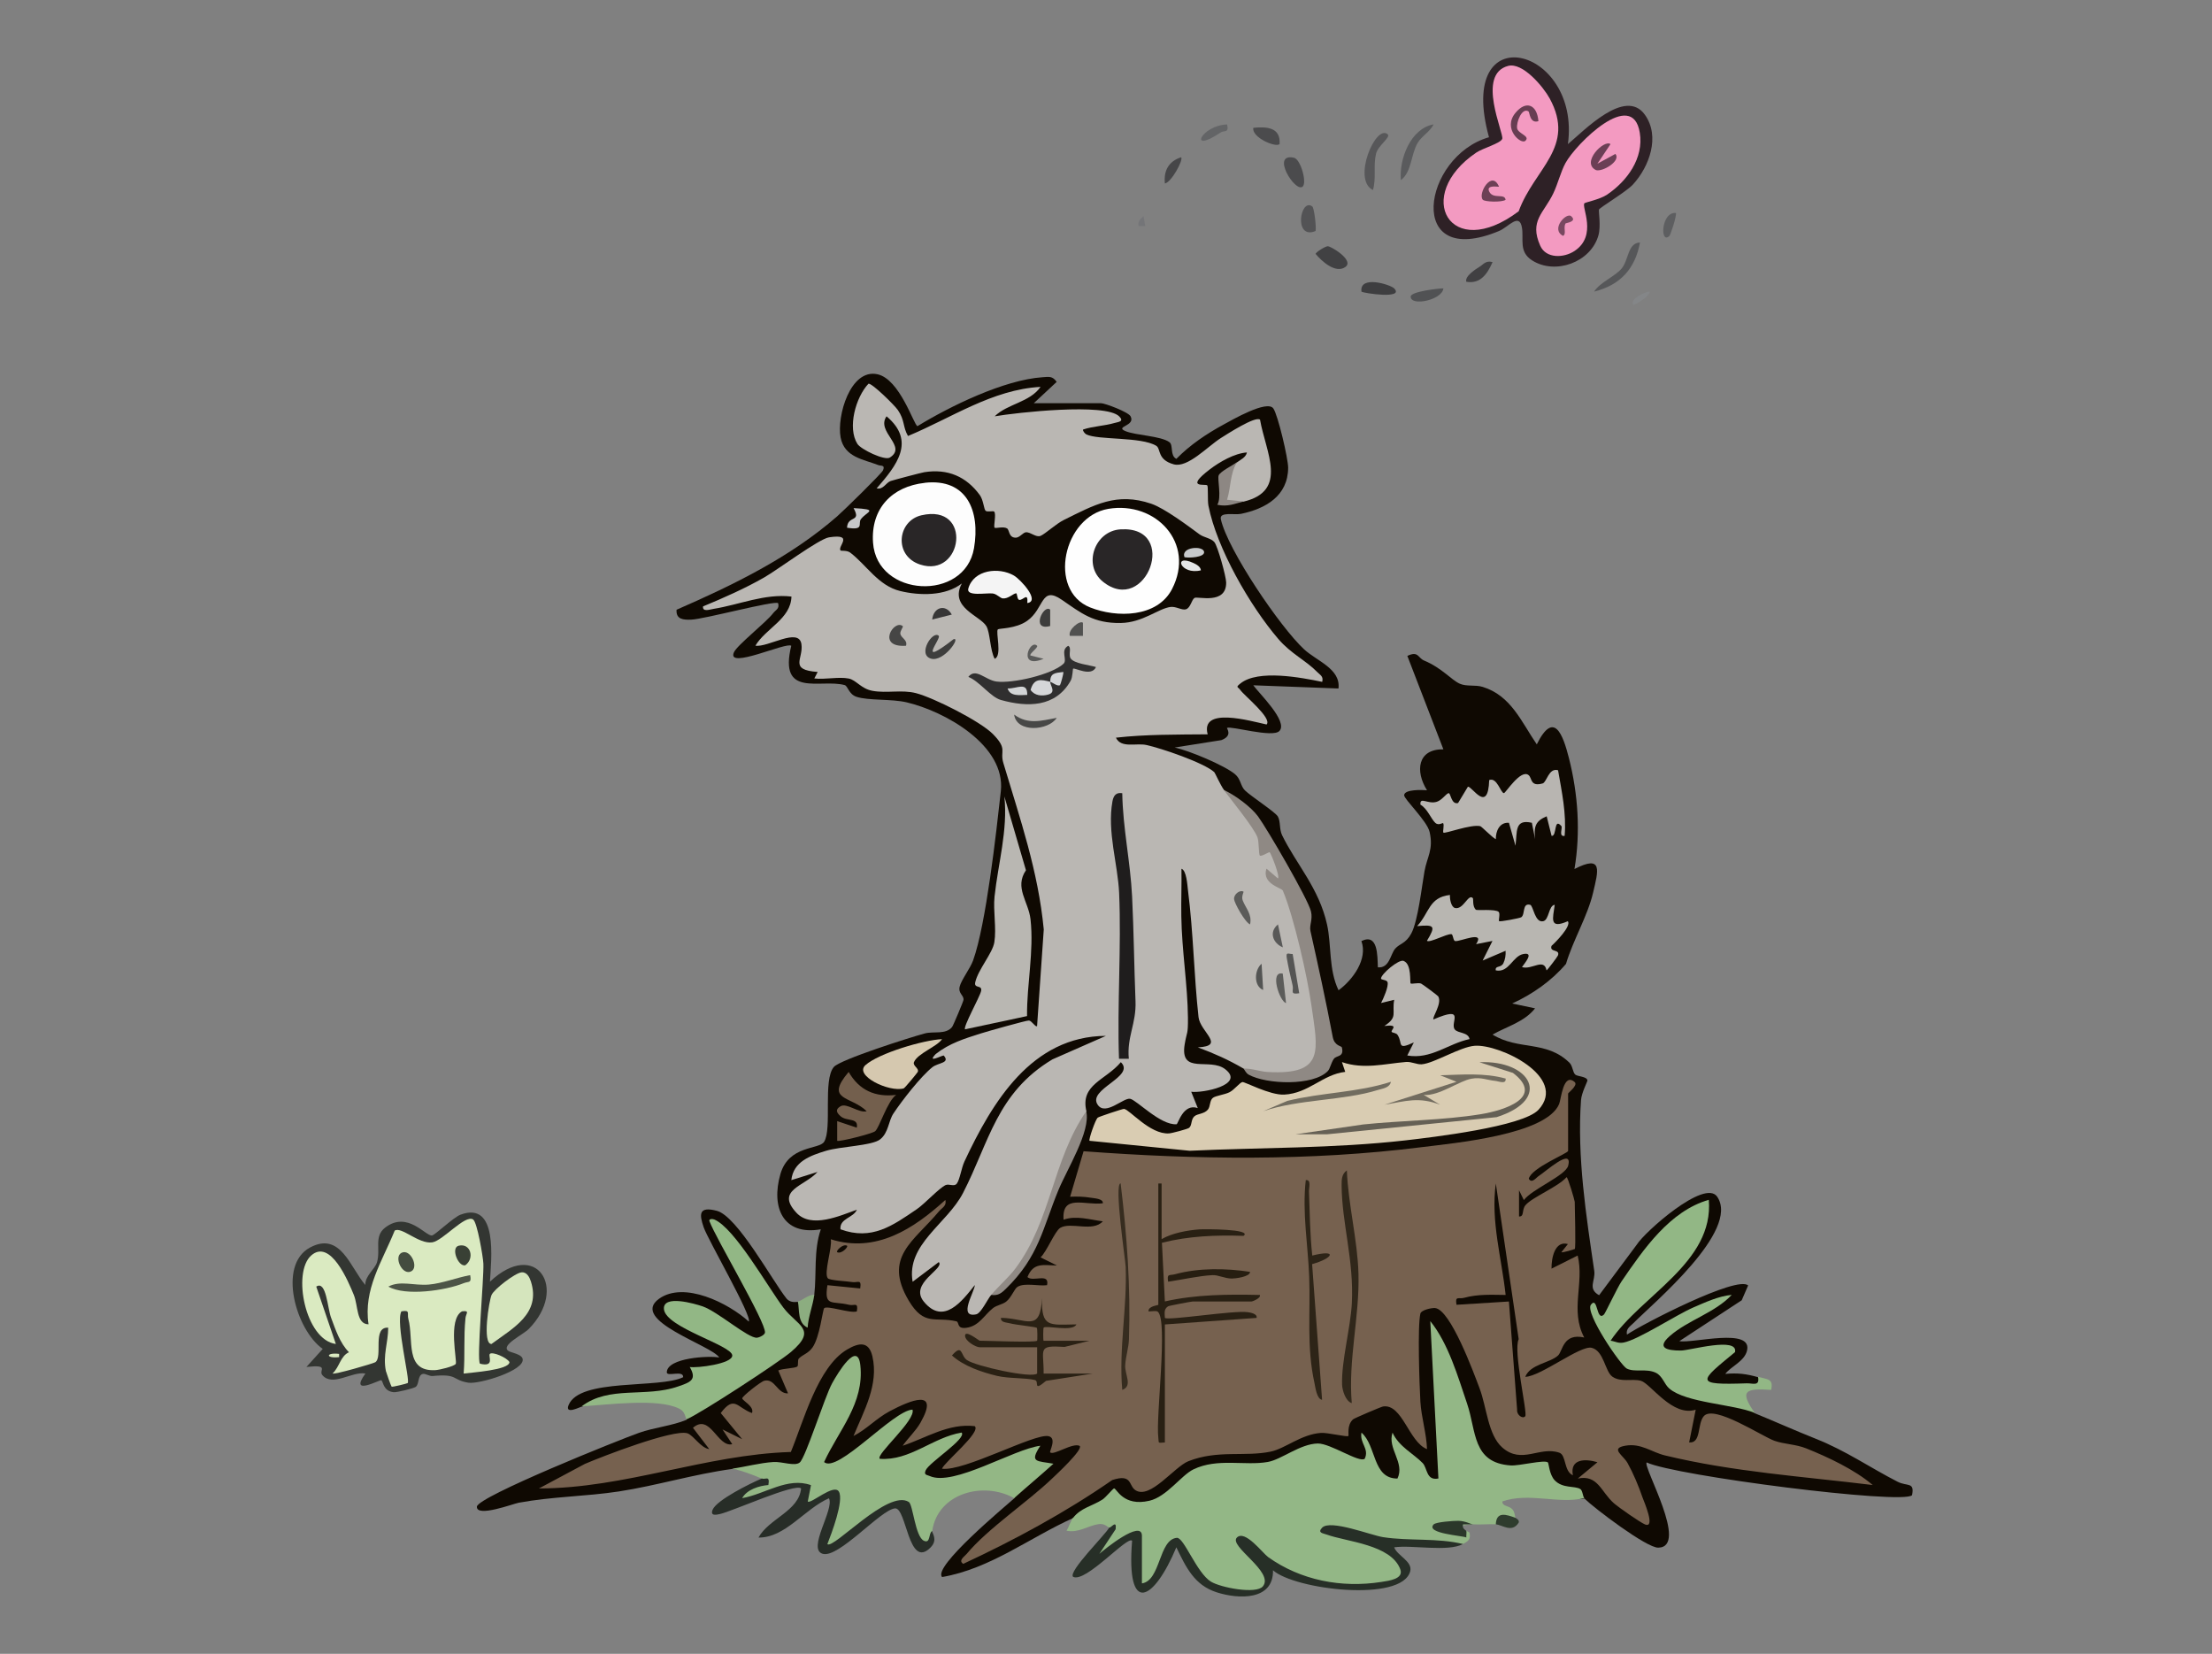 <?xml version="1.0" encoding="UTF-8" standalone="no"?>
<!DOCTYPE svg PUBLIC "-//W3C//DTD SVG 1.1//EN" "http://www.w3.org/Graphics/SVG/1.1/DTD/svg11.dtd">
<svg width="100%" height="100%" viewBox="0 0 301 225" version="1.1" xmlns="http://www.w3.org/2000/svg" xmlns:xlink="http://www.w3.org/1999/xlink" xml:space="preserve" xmlns:serif="http://www.serif.com/" style="fill-rule:evenodd;clip-rule:evenodd;stroke-linejoin:round;stroke-miterlimit:2;">
    <rect x="0" y="0" width="301" height="225" fill="#808080" stroke="none"/>
    <g transform="matrix(1,0,0,1,0,-458.626)">
        <g id="Book-Graphic---170-px" serif:id="Book Graphic - 170 px" transform="matrix(1.001,0,0,0.75,-350.456,458.626)">
            <rect x="350" y="0" width="300" height="300" style="fill:none;"/>
            <g transform="matrix(0.928,0,0,1.239,216.695,-245.642)">
                <path d="M263.04,387.84C263.4,384.81 262.93,381.33 264,378.24C258.44,379.2 256.69,375.01 258.08,370.16C259.31,365.89 263.76,366.6 264.49,365.42C265.68,363.49 264.28,356.36 265.91,354.47C266.84,353.39 277.17,350.11 279.24,349.56C280.49,349.22 282.3,349.77 283.23,348.62C283.39,348.43 284.88,344.88 284.9,344.66C284.99,343.98 284.1,343.73 284.34,342.72C284.58,341.71 285.88,340.07 286.31,338.87C288.21,333.59 289.7,320.15 290.37,314.11C291.11,307.39 282.21,302.42 276.59,301.09C274.34,300.56 270.99,300.85 269.24,300.28C268.08,299.9 267.97,298.69 267.49,298.56C263.96,297.6 257.78,300.53 259.67,292.81C259.02,292.19 250.15,296.35 251.27,293.77C251.73,292.71 255.94,289.44 257.04,288.01C257.41,287.53 257.97,287.4 257.75,286.57C257.28,286.12 246.86,288.93 245,288.98C243.89,289.02 242.76,288.96 242.87,287.53C251.21,283.89 259.5,279.87 266.4,273.85C267.28,273.09 272.91,267.59 273.11,267.12C273.47,266.29 272.78,266.49 272.45,266.36C270.28,265.51 267.45,265.23 266.9,262.3C266.32,259.21 268.31,252.21 272.28,253.05C275.59,253.75 277.63,260.52 278.16,260.65C282.95,257.72 290.85,253.87 296.46,253.49C297.39,253.43 297.93,253.27 298.55,254.17L295.2,257.29L305.04,257.29C305.62,257.29 309.04,258.58 309.37,259.2C310.16,260.65 306.98,260.69 308.63,261.38C310.13,262.01 313.82,262.07 315.07,263C315.67,263.44 315.11,264.94 316.08,265.44C318.09,263.39 320.52,261.76 323.03,260.4C324.24,259.74 329.39,256.76 330.29,258.06C330.97,259.03 332.46,265.41 332.46,266.74C332.44,270.87 329.14,272.75 325.55,273.49C324.56,273.69 322.35,273.14 322.6,274.28C323.6,278.77 331.28,290.06 334.78,293.31C336.65,295.05 340.18,296.17 339.83,299.06L327.35,298.59C328.13,299.7 332.52,303.9 331.17,305.29C330.16,306.32 324.07,304.5 323.51,304.83C323.41,304.89 324.42,305.96 322.67,306.62L315.84,307.7C317.97,308.16 323.08,310.29 324.67,311.6C325.54,312.32 325.47,313.34 326.13,313.98C327.02,314.85 330.57,317.14 330.95,317.8C331.37,318.53 331.14,319.65 331.57,320.54C333.66,324.81 336.98,328.29 338.16,333.63C338.83,336.66 338.37,340.18 339.84,343.24C341.93,341.72 344.15,338.68 343.19,336.04C345.63,334.85 345.53,338.17 345.6,339.88C347.31,340.05 347.43,337.97 348.14,337.15C348.8,336.39 349.69,336.42 350.49,334.94C351.49,333.09 352.04,327.99 352.43,325.83C352.82,323.67 353.77,322.65 353.18,320.06C352.81,318.44 349.42,315.25 349.45,314.68C349.5,313.8 352.09,313.9 352.8,313.96C351.05,311.19 351.39,307.9 355.2,307.97L349.92,294.29C351.55,293.51 351.46,294.58 352.36,294.96C355.01,296.07 356.35,297.8 357.6,298.36C358.62,298.81 359.84,298.48 360.97,298.83C365.12,300.11 366.63,303.96 368.88,307.24C371.39,302.19 372.71,305.78 373.59,309.25C374.93,314.52 375.31,320.11 374.4,325.49C378.63,323.32 377.88,325.76 377.13,328.95C376.34,332.35 374.18,335.93 373.16,339.38C371.04,341.87 368.25,343.82 365.28,345.18L368.63,345.89C367.06,347.88 364.52,348.53 362.4,349.73C366.25,352.09 370.22,350.52 373.66,353.84C374.15,354.31 374.13,355.26 374.53,355.6C374.86,355.87 376.23,355.86 376.3,356.44C376.32,356.59 375.43,358.26 375.36,359.33C374.77,367.62 376.11,376.21 377.3,384.32C377.51,385.76 376.27,386.92 378.01,387.89L383.54,380.47C384.67,378.65 393.49,370.79 395.31,373.47C398.69,378.44 385.96,389.03 383.04,391.97C382.53,392.48 381.91,392.8 382.09,393.66C384.31,392.14 398.23,384.96 399.84,386.46L398.9,388.63L389.77,394.61C391.63,395 400.63,392.51 399.66,396.07C399.25,397.59 397.32,398.32 396.49,399.41C398.31,399.24 399.6,399.41 401.29,399.89C403.92,401.49 397.34,402.14 395.68,401.84C390.57,400.93 394.03,398.13 396.5,396.21L394.64,396.26C391.02,397.39 382.91,397.67 388.58,392.53C386.18,394.17 383.64,395.28 380.96,395.86L382.57,397.88C385.55,397.56 387.63,398.52 388.79,400.75C391.99,402.31 395.51,403.3 399.35,403.72L400.81,405.17C403.8,406.39 406.69,407.69 409.78,408.92C414.21,410.68 417.67,413.12 421.74,415.2C423.15,415.92 424.25,415.18 423.85,417.17C422.5,418.59 389.15,414.34 384.97,412.37C384.42,413.07 391.22,424.77 386.67,424.85C384.96,424.88 377.37,419.13 375.85,417.65C375.11,417.81 374.84,417.56 374.47,417C371.63,417.06 370.44,415.58 369.47,413.29C365.41,414.15 360.96,414.38 359.25,409.72C358.85,407.61 355.18,395.32 354.45,395.5L355.41,414.13C354.53,417.09 352.15,415.49 351.44,413.1L349.33,411.35C351.04,416.86 346.05,416.92 344.38,412.37C342.44,412.87 340.28,412.35 337.89,410.82C335.25,410.83 332.52,411.65 329.7,413.26C325.61,412.98 321.84,413.46 318.39,414.67C315.27,417.68 311.22,421.27 307.05,417.66C305.42,418.78 303.73,419.83 301.99,420.79L300.97,420.51C294.59,423.38 288.84,427.93 281.77,429.15C280.32,427.67 291.02,418.81 292.33,417.63C293.03,415.92 294.16,414.43 295.72,413.14C294.89,412.86 294.54,412.22 294.4,411.39L284.56,415.13C278.16,416.64 276.05,413.88 281.99,409.85L277.81,411.8C275.79,412.65 271.32,414.12 272.04,410.68L275.23,406.82L267.47,412.69C265.64,413.96 263.17,413.86 263.96,411.22C267.08,407.03 268.69,402.63 268.78,398.01C265.96,402.73 263.53,407.78 261.5,413.14C258.09,413.56 254.6,413.62 251.04,413.32C245.26,414.12 240,415.76 234.42,416.62C229.56,417.36 224.7,417.36 219.75,418.27C218.97,418.41 213.54,420.47 213.62,418.85C213.69,417.39 234.58,409.02 237.36,408.04C239.56,407.26 242.22,407.01 244.33,406.13L244.41,405.03C250.48,401.88 255.89,398.07 260.62,393.6C256.93,388.92 253.32,384.12 249.78,379.21L256.19,391.4C257.41,393.55 256.38,395.44 253.88,394.99C245.69,388.74 233.54,386.93 251.09,395.31C253.83,398.32 248.53,399.27 246.2,399.44C245.52,401.66 243.55,402.81 240.29,402.88C236.41,402.66 232.64,403.1 228.97,404.21C228.79,404.21 226.46,405.45 227.05,403.98C228.66,399.98 240.35,401.61 243.84,399.89C243.88,398.79 241.42,399.89 241.44,399.17C241.49,397.03 247.69,396.72 249.12,397.01C248.02,395.22 235.92,391.58 240.29,388.42C243.96,385.77 250.48,389.05 253.44,391.74C254.01,391.05 247.48,379.81 246.84,377.94C246.2,376.07 246.07,374.83 248.76,375.53C251.76,376.3 256.86,385.72 258.98,388.38C259.42,388.89 260.03,388.94 260.64,388.86C261.32,389.54 262.12,389.22 263.04,387.9L263.04,387.84Z" style="fill:rgb(15,9,2);fill-rule:nonzero;"/>
                <path d="M300.96,420.48C302.11,419.01 303.71,418.79 305.25,417.81C305.74,417.5 306.81,416.17 306.96,416.17C307.33,416.17 308.29,418.88 312.14,417.98C314.68,417.39 316.8,414.25 318.58,413.39C322.11,411.68 326.13,412.9 329.49,412.3C331.5,411.94 334.23,409.64 336.8,409.6C338.65,409.57 342.85,412.46 343.67,411.84C344.39,410.36 342.91,409.58 343.2,408.01C345.42,409.92 344.79,414.75 348.47,414.73C349.6,412.41 346.96,410.34 347.75,408.01C348.68,410.07 350.85,411.1 352.17,412.47C352.87,413.2 352.67,415.09 354.47,414.72L353.28,391.68C355.94,394.97 357.32,399.79 358.68,403.79C360.04,407.79 359.42,412.43 365.05,412.81C366.31,412.9 370.01,411.93 370.51,412.37C370.63,412.47 370.72,414.16 371.5,414.98C372.69,416.23 374.43,415.75 375.26,416.27C375.6,416.48 375.62,417.37 375.84,417.59C372.03,418.52 367.82,416.71 363.84,418.08C363.79,418.84 364.82,418.66 365.32,419.25C365.67,419.67 365.62,420.06 365.76,420.47C364.89,420.8 363.93,421.12 362.88,421.43C361.77,421.37 360.63,421.51 359.52,421.43C358.47,421.51 357.33,421.68 356.1,421.93C356.55,421.91 358.41,422.35 358.36,422.76C358.34,422.93 356.69,423.2 358.56,422.38L359.03,422.64C359.22,423.64 358.86,423.89 358.08,424.3C354.04,424.26 350.07,424.24 346.16,424.25C352.63,428.61 348.81,430.82 342.48,430.61C336.58,430.41 330.37,429.03 326.39,424.55C335.23,432.27 322.93,433.73 318.8,428.3C317.95,426.4 316.89,425.06 315.65,424.3L312.9,429.45C312.16,430.57 311.54,430.77 311.03,430.06C309.83,429.06 309.77,424.09 311.03,423.1C310.33,423.31 309.59,423.42 308.82,423.45C304.47,427.06 302.97,426.69 306.71,421.86C306.74,421.83 306.77,422.52 306.24,421.89C306,421.86 305.6,421.25 304.64,421.41C303.12,421.65 301.72,422.73 300,422.37C300.34,421.82 300.61,420.91 300.96,420.45L300.96,420.48Z" style="fill:rgb(147,183,134);fill-rule:nonzero;"/>
                <path d="M251.04,413.28C252.87,413.03 255.09,412.43 257.06,412.31C258.37,412.23 260.17,412.98 260.91,412.38C261.78,411.68 264.54,402.82 265.66,400.78C266.54,399.19 269.39,394.49 269.79,398.14C270.4,403.72 266.61,407.69 264.48,412.32C266.45,414.03 274.62,404.74 277.43,404.64C277.97,406.18 271.96,411.27 272.64,411.84C277.06,412.17 280.41,408.69 284.63,408C285.4,408.89 279.87,412.36 279.36,413.53C279.05,414.24 279.56,414.18 279.95,414.36C283.46,415.94 292.22,410.41 296.16,409.93C294.52,412.43 295.62,412.12 298.08,412.56C296.19,414.27 294.22,415.9 292.32,417.6C287.8,415.08 281.13,416.87 280.32,422.4C280.45,424.84 278.64,425.64 277.69,423.15C277.07,418.66 275.36,417.53 272.53,419.76L266.96,424.06C266.05,424.74 264.72,425.69 264.29,424.21C267,417.54 266.36,415.71 262.37,418.73L261.65,418.62C261.71,415.88 261.33,415.15 258.31,416.16C253.66,418.46 248.27,418.4 255.59,415.28L255.34,414.73C253.96,414.16 252.5,413.57 251.02,413.29L251.04,413.28Z" style="fill:rgb(147,183,133);fill-rule:nonzero;"/>
                <path d="M400.8,405.12C397.65,403.83 390.74,403.66 388.29,401.55C387.55,400.92 387.3,399.69 386.29,399.23C384.88,398.58 383.27,399.21 382.08,398.64C381.21,398.23 375.89,390.46 376.81,389.28C377.85,387.93 377.58,391.81 378.72,390.72C378.92,390.53 380.68,386.77 381.3,385.86C384.53,381.15 388.36,375.56 394.08,373.92C394.84,383.15 384.15,387.88 379.69,394.55C380.41,394.65 380.81,394.97 381.6,394.82C383.78,394.4 389.23,390.8 391.84,389.67C393.58,388.92 395.54,388.01 397.44,387.84C394.95,390.49 391.04,391.52 388.36,393.87C386.4,395.59 387.89,396 390,395.99C391.27,395.99 398.41,393.92 397.92,396.22C392.66,400.55 391.86,401.06 399.63,400.79C400.55,400.76 401.56,401.28 401.29,399.83C402.74,400.24 403.57,400.11 403.21,401.75C399.45,401.49 398.51,401.87 400.81,405.11L400.8,405.12Z" style="fill:rgb(146,183,133);fill-rule:nonzero;"/>
                <path d="M215.52,385.92C222.3,379.53 227.06,386.91 221.22,392.83C220.38,393.68 217.1,395.2 218.21,396.03C218.57,396.3 220.15,396.49 220.32,397.2C220.72,398.91 213.96,400.94 212.39,400.7C209.91,400.31 210.94,399.35 207.11,399.72C206.67,399.76 206.07,399.34 205.72,399.41C204.92,399.57 205.2,400.91 204.66,401.31C204.36,401.53 201.88,402.14 201.43,402.09C199.89,401.93 199.91,400.55 199.63,400.34C199.43,400.19 194.81,402.8 197.29,399.35C195.28,399.02 192.5,401.33 190.99,399.6C190.37,398.89 192.17,398.02 188.65,398.39L191.04,395.75C187.15,393.04 184.36,383.5 189.17,380.91C193.66,378.49 195.08,383.87 197.28,386.39C197.22,385.05 198.69,384.08 198.99,383.06C199.54,381.18 198.51,379.29 200.17,378C203.46,375.46 206.13,379.3 207.05,379.14C207.52,379.06 210.17,376.49 211.22,376.1C216.79,374.03 215.71,382.79 215.53,385.92L215.52,385.92Z" style="fill:rgb(51,54,50);fill-rule:nonzero;"/>
                <path d="M244.32,406.08C244.05,405.36 244,404.87 243.24,404.49C240.11,402.92 232.7,403.95 228.96,404.16C233.03,401.07 238.28,402.92 243.09,401.25C244.85,400.64 245.92,400.3 244.8,398.4C245.87,398.58 251.03,397.94 251.03,396.72C251.03,395.22 241.26,392.63 241.02,389.93C240.83,387.75 245.58,389.14 246.71,389.53C248.93,390.31 253.36,394.21 254.63,394.11C255.04,394.08 255.79,393.69 255.82,393.36C255.96,391.82 248.6,379.55 247.68,377.03C247.58,376.71 248.1,376.68 248.39,376.8C251.38,378.04 256.27,386.74 258.52,389.71C260.55,392.39 263.58,392.83 259.64,396.19C257.85,397.72 246.37,405.21 244.32,406.07L244.32,406.08Z" style="fill:rgb(146,183,133);fill-rule:nonzero;"/>
                <path d="M373.44,219.36C375.82,217.38 381.84,211.05 384.71,215.05C387,218.24 385.36,222.67 382.96,225.28C381.98,226.34 378.18,228.59 377.99,228.94C377.9,229.11 378.3,231.35 377.91,232.72C376.79,236.68 371.57,238.55 368.18,236.37C366.22,235.11 366.99,233.31 366.71,231.6C366.33,229.33 364.72,231.51 363.35,232.08C349.54,237.82 352.1,221.14 361.88,218.35C356.92,200.37 375.38,205.07 373.44,219.36Z" style="fill:rgb(46,33,38);fill-rule:nonzero;"/>
                <path d="M306.24,421.92C306.54,421.96 307.37,420.69 307.19,422.15L304.8,425.76C305.46,425.16 311.04,420.63 311.04,423.12L311.04,430.08C313.81,429.67 313.48,423.64 316.16,423.41C317.19,423.32 319.06,428.54 321.14,429.82C322.59,430.71 327.77,431.69 328.75,430.52C330.51,428.41 323.66,424.61 324.96,423.36C326.16,422.2 328.7,425.63 329.53,426.23C334.3,429.64 340.29,430.78 346.1,429.87C347.27,429.69 349.42,429.43 348.88,428C347.51,424.37 340.98,423.99 338.1,422.93C337.59,422.74 336.71,422.7 337.43,421.93C338.62,420.67 344.57,423.03 346.36,423.31C350.13,423.9 354.39,423.4 358.07,424.32C355.83,425.51 350.64,424.42 347.99,424.8C348.43,426.02 350.71,426.85 350.34,428.3C349.15,432.9 333.43,431.01 330.24,428.16C330.33,432.6 325.21,432.43 321.97,431.38C318.73,430.33 317.51,427.76 316.08,424.8C312.81,432.63 308.7,434.95 309.6,423.84C308.93,423.05 302.81,430.04 300.96,429.12C300.17,428.37 305.74,422.9 306.24,421.92Z" style="fill:rgb(39,47,39);fill-rule:nonzero;"/>
                <path d="M255.36,414.72C255.9,414.94 256.57,414.19 256.32,415.68C254.98,415.78 253.17,416.34 252.48,417.6C255.82,417.02 259.14,414.46 262.56,415.7L262.09,418.09C262.52,418.52 265.93,415.4 266.65,416.65C267.41,417.96 265.55,422.83 264.96,424.33C265.83,425.15 273.85,416.23 276.89,418.16C277.51,418.55 277.82,423.28 279.12,423.85C280.1,424.28 279.75,422.72 280.31,422.41C280.27,422.71 281.2,423.69 280.08,424.82C276.81,428.13 276.58,418.93 274.86,419.1C272.74,419.31 266.62,426.43 264.28,425.75C261.94,425.07 266.04,419.19 265.19,417.62C261.61,419.17 258.81,423.42 254.87,423.37C256.39,420.59 260.8,419.5 261.11,416.18C260.28,415.36 251.07,419.51 249.25,419.92C248.64,420.06 247.78,420.23 248.15,419.3C248.73,417.87 253.76,415.39 255.35,414.73L255.36,414.72Z" style="fill:rgb(39,45,39);fill-rule:nonzero;"/>
                <path d="M347.04,217.92C347.53,218.35 345.61,219.58 345.33,220.77C344.91,222.55 345.39,224.35 344.88,226.08C341.79,224.59 345.29,216.37 347.04,217.92Z" style="fill:rgb(87,87,89);fill-rule:nonzero;"/>
                <path d="M338.25,234.31C338.69,234.27 342.25,236.4 340.81,237.37C339.37,238.34 337.36,236.49 336.49,235.44C336.49,235.19 337.85,234.34 338.25,234.31Z" style="fill:rgb(65,65,67);fill-rule:nonzero;"/>
                <path d="M353.76,216.48C353.23,217.57 352.04,218.15 351.43,219.18C350.43,220.87 350.57,223.45 348.97,224.63C348.7,221.54 350.39,217.07 353.76,216.47L353.76,216.48Z" style="fill:rgb(90,91,93);fill-rule:nonzero;"/>
                <path d="M384,233.76C383.3,237.6 381.1,240.01 377.28,240.95C378.14,239.58 380.37,238.72 381.32,237.56C382.36,236.3 382.19,233.84 383.99,233.76L384,233.76Z" style="fill:rgb(86,87,89);fill-rule:nonzero;"/>
                <path d="M359.53,421.44L358.08,421.44C357.87,422.05 358.54,422.33 358.56,422.4C358.62,422.67 358.53,423.05 358.56,423.36C358.05,423.09 352.53,422.79 353.77,421.45C354.1,421.09 356.7,420.91 357.4,420.92C358.48,420.95 359.22,421.42 359.53,421.44Z" style="fill:rgb(43,55,42);fill-rule:nonzero;"/>
                <path d="M334.56,225.6C333.44,226.44 329.87,220.62 333.3,221.35C334.3,221.56 335.27,225.07 334.56,225.6Z" style="fill:rgb(75,75,77);fill-rule:nonzero;"/>
                <path d="M335.99,228.48C336.27,228.68 336.6,231.44 336.48,232.08C333.23,233.44 334.21,227.18 335.99,228.48Z" style="fill:rgb(83,83,85);fill-rule:nonzero;"/>
                <path d="M348,240.49C349.51,242.08 343.57,241.2 343.2,240.96C342.86,238.49 347.45,239.92 348,240.49Z" style="fill:rgb(62,62,64);fill-rule:nonzero;"/>
                <path d="M331.2,219.36C330.63,219.9 327.07,218.36 327.36,216.97C329.27,216.78 331.4,216.88 331.2,219.36Z" style="fill:rgb(75,75,77);fill-rule:nonzero;"/>
                <path d="M263.04,387.84C262.85,389.38 262.16,391.04 262.07,392.64C260.56,391.95 260.9,390.08 260.64,388.8C261.23,388.73 262.18,387.75 263.04,387.84Z" style="fill:rgb(140,173,128);fill-rule:nonzero;"/>
                <path d="M355.2,240.48C355.03,242.19 350.39,243.16 350.41,241.68C350.41,240.95 354.38,240.49 355.2,240.48Z" style="fill:rgb(81,82,84);fill-rule:nonzero;"/>
                <path d="M362.4,236.64C361.66,238.31 360.65,239.88 358.56,239.51C358.29,238.71 359.98,237.63 360.46,237.34C361.08,236.97 361.39,236.36 362.39,236.63L362.4,236.64Z" style="fill:rgb(65,64,66);fill-rule:nonzero;"/>
                <path d="M365.76,420.48C365.78,420.54 366.36,420.75 366.24,421.17C365.25,422.77 363.82,421.49 362.88,421.44C362.95,419.48 364.41,420 365.76,420.48Z" style="fill:rgb(47,60,46);fill-rule:nonzero;"/>
                <path d="M323.52,216.48C323.81,217.79 323.11,217.3 322.56,217.66C317.73,220.91 319.71,216.6 323.52,216.48Z" style="fill:rgb(99,100,102);fill-rule:nonzero;"/>
                <path d="M314.4,225.12C314.21,223.21 314.97,221.87 316.79,221.28C317.14,221.7 315.32,224.99 314.4,225.12Z" style="fill:rgb(70,70,72);fill-rule:nonzero;"/>
                <path d="M388.31,232.8C386.91,234.13 387.07,229.22 389.27,229.44C389.36,229.99 388.47,232.64 388.31,232.8Z" style="fill:rgb(93,94,96);fill-rule:nonzero;"/>
                <path d="M385.44,240.96C385.44,241.64 383.15,242.99 383.04,242.88C382.34,242.12 384.93,240.84 385.44,240.96Z" style="fill:rgb(132,134,136);fill-rule:nonzero;"/>
                <path d="M311.52,231.36L310.56,231.36C310.4,230.65 310.77,230.36 311.28,229.92L311.52,231.36Z" style="fill:rgb(116,117,120);fill-rule:nonzero;"/>
                <path d="M288.96,387.84C288.4,388.5 287.47,390.55 286.75,390.69C284.03,391.25 286.55,387.34 286.56,386.4C284.71,388.73 281.98,392.35 279.09,388.83C276.88,386.14 282.22,384 281.28,383.04L277.45,385.92C276.49,380.44 282.52,377.42 284.84,372.91C288.67,365.47 289.77,358.25 297.93,353.36L305.76,349.92C294.9,349.97 289.13,359.59 285.04,368.31C284.6,369.25 284.37,370.95 283.92,371.55C283.54,372.06 282.77,371.53 282.27,371.77C281.3,372.23 279.25,374.48 278.08,375.28C274.5,377.72 271.47,379.92 266.88,378.24C266.72,376.63 268.78,376.58 269.28,375.37C266.81,376.25 262.61,378.17 260.43,375.82C257.32,372.48 261.62,371.95 263.52,369.84L259.68,371.04C259.97,368.32 262.48,367.44 264.75,366.75C266.88,366.1 271.49,366.01 272.68,365.08C273.94,364.09 273.89,362.4 274.64,361.28C275.89,359.4 278.65,355.85 280.35,354.5C281.2,353.83 283.01,353.92 282,352.79C281.63,352.82 279.49,353.99 280.83,352.58C282.84,351 285.03,350.33 287.42,349.57C288.36,349.27 294.13,347.64 294.49,347.67C294.9,347.71 295.48,348.72 295.68,348.48L296.66,334.34C295.84,325.77 293.19,318.16 290.74,309.97C290.19,308.14 291.43,307.99 289.22,305.74C287.35,303.84 280.52,300.41 277.94,299.74C275.83,299.2 273.67,299.79 271.56,299.4C269.88,299.09 269.18,297.81 268.08,297.6C266.59,297.31 264.61,297.78 263.05,297.59L263.54,296.64C259.26,296.32 261.48,294.74 261.16,292.57C260.79,290.04 256.25,293.09 254.42,292.79C255.93,290.25 259.61,288.88 259.7,285.6C255.78,285.14 252.06,286.8 248.3,287.4C247.79,287.48 246.63,287.91 246.75,287.04C249.71,285.82 252.94,284.39 255.71,282.8C257.75,281.63 263.72,277.16 265.2,276.93C269,276.35 266.34,278.31 266.91,278.87C266.97,278.93 267.84,278.81 268.3,279.16C270.71,280.99 272.41,284.01 275.63,284.79C278.49,285.48 282.25,285.55 284.66,283.68C282.78,287.21 287.33,288.38 288.25,289.93C288.81,290.87 288.79,293.49 289.47,294.71C290.61,294.29 289.57,290.74 289.94,290.4C290.11,290.24 292.56,290.33 294.22,289.16C296.77,287.38 296.2,283.94 299.3,286.07C302.16,288.03 303.94,289.53 307.93,289.47C311.17,289.42 313.45,287.34 315.24,287.12C316.03,287.02 316.88,287.63 317.47,287.47C318.17,287.27 318.3,286.08 318.74,285.8C319.18,285.52 323.42,286.85 323.38,283.54C323.37,282.66 322.14,278.23 321.66,277.64C321.18,277.05 320.11,276.96 319.46,276.48C317.77,275.23 314.36,272.68 312.41,272.01C307.32,270.28 304.08,272.18 299.61,274.38C298.47,274.94 296.88,276.42 296.2,276.71C295.52,277 294.72,276.12 294.03,276.19C293.62,276.23 293.12,276.97 292.57,276.98C291.49,276.99 291.65,275.84 291.28,275.62C290.74,275.29 289.61,275.66 289.46,275.52C289.26,275.33 289.74,273.5 289.39,273.16C289.24,273.01 288.4,273.27 288.14,273.04C287.88,272.81 287.83,271.48 287.29,270.74C285.31,268.03 282.59,266.85 279.17,267.39C278.73,267.46 274.68,268.53 274.24,268.68C273.52,268.93 273.16,269.99 272.18,269.76C275.11,266.4 277.96,262.86 273.63,259.21C272.03,261.49 276.75,263.59 274.11,265.25C273.35,265.73 269.88,264.06 269.36,263.25C267.87,260.9 269.1,256.42 270.99,254.43C271.56,254.39 274.8,257.59 275.28,258.28C276.33,259.8 275.99,260.74 276.77,262.09C283.12,259.46 289.11,255.29 296.19,254.9C294.62,257.17 291.31,257.38 289.47,259.21C292.69,258.66 305.68,257.21 307.71,259.22C308.5,260 307.54,260.03 307.01,260.19C305.58,260.61 303.88,260.66 302.43,261.14C302.31,261.3 302.7,261.77 302.9,261.86C304.63,262.71 310.9,262.18 313.13,263.52C313.85,263.95 313.23,265.56 315.7,266.24C317.75,266.8 320.63,263.64 322.62,262.38C323.48,261.84 327.68,259.12 328.34,259.7C329.17,264.47 332.54,270.11 325.94,271.7L322.95,271.84C322.7,269.33 323.37,267.36 324.98,265.94C325.5,265.55 326.27,265.23 326.42,264.5C324.59,264.63 322.44,265.87 320.98,266.98C317.23,269.85 320.37,269.05 320.61,269.32C320.77,269.5 320.63,271.52 320.78,272.29C322,278.52 326.88,286.99 331.02,291.81C332.89,293.99 335.08,294.96 336.73,296.66C337.18,297.12 337.65,297.27 337.45,298.09C334.39,297.46 328.05,296.23 325.46,298.33C324.7,298.94 325.11,298.78 325.46,299.29C325.96,300.04 330.18,303.43 329.3,304.33C326.92,303.81 319.57,301.68 320.67,305.77C316.14,305.81 311.58,305.77 307.23,306.26C307.98,307.85 310.19,307.01 311.68,307.33C313.83,307.79 320.13,309.93 321.64,311.31C321.75,311.41 322.55,313.23 323.07,313.93C325.72,316.15 328.56,318.76 329.29,322.24C330.78,322.57 332.56,326 331.42,327.35C332.01,327.6 332.44,327.95 332.71,328.55C334.38,332.29 338.77,349.84 337.07,353.45C335.37,357.06 328.95,356.32 325.95,354.72C323.61,353.37 321.78,352.56 319.23,351.6C323.37,351.4 319.58,349.35 319.33,347.17C318.66,341.14 318.58,334.8 317.78,328.57C317.69,327.85 317.58,325.7 316.83,325.45C316.87,327.77 316.77,330.1 316.81,332.43C316.88,337.36 317.74,342.55 317.78,347.26C317.8,349.87 317.63,349.18 317.3,351.17C316.57,355.68 320.98,353.04 323.24,354.8C326.22,357.1 319.89,358.33 318.26,358.1L319.22,360.49C317.06,359.75 316.34,362.85 316.11,362.86C313.74,363.02 310.28,359.32 309.31,359.13C308.34,358.94 305.71,361.67 304.57,360.02C302.96,357.72 310.17,355.89 307.95,353.77C305.74,356.42 301.96,357.02 302.91,360.97C300.41,367.71 297.67,374.4 294.94,381.06C293.48,383.65 291.66,386.47 288.99,387.85L288.96,387.84Z" style="fill:rgb(186,183,179);fill-rule:nonzero;"/>
                <path d="M374.4,381.12C374.35,381.2 372.6,381.69 372.48,381.6L373.44,380.4C371.53,379.86 371.01,382.44 371.04,384L374.87,382.08C375.87,386.12 373.71,390.09 375.83,394.08C372.71,393.39 372.69,396.07 372,396.71C370.79,397.83 367.94,397.97 367.19,399.84C369.47,399.78 375.28,395.17 376.93,395.59C378.72,396.04 378.87,399.05 379.95,399.81C381.21,400.69 382.86,400.06 384.14,400.42C385.56,400.83 388.75,405.75 392.16,404.65L391.2,409.44C393.01,409.61 392.36,406.69 393.36,405.58C394.88,403.89 401.87,408.55 403.69,409.2C405.12,409.71 406.77,409.69 408.34,410.31C411.56,411.6 415.46,413.43 418.09,415.68C407.9,414.43 397.63,413.76 387.64,411.34C385.67,410.86 384.15,409.52 381.86,409.92C379.57,410.32 381.53,411.29 382.19,412.48C383.02,413.97 383.82,415.88 384.37,417.5C384.54,417.98 386.34,422.09 384.74,421.45C384.04,421.17 380.86,418.95 380.17,418.34C378.28,416.68 377.84,414.12 374.89,414.73L377.77,412.34C375.94,411.79 373.71,411.85 374.17,414.25C372.83,413.67 373.22,411.31 372.19,410.95C369.3,409.94 366.71,412.71 363.83,410.19C361.73,408.35 361.55,404.29 360.5,401.52C359.64,399.24 356.25,390 353.99,389.77C353.49,389.72 351.95,390.05 351.83,390.58C351.39,392.45 351.69,401.02 351.83,403.48C351.96,405.73 352.73,408.14 352.8,410.42C350.14,409.4 349.19,403.75 346.36,404.18C346.09,404.22 342.14,405.9 341.97,406.06C341.01,406.92 341.39,408.39 341.28,408.5C341.1,408.69 338.22,407.98 337.27,408.05C334.38,408.24 332.03,410.35 329.89,410.79C326.07,411.58 322.16,410.5 317.85,412.19C315.77,413.01 312.24,417.85 310.08,416.43C309.07,415.77 309.64,413.98 306.69,414.95C299.83,419.7 292.44,423.69 284.87,427.22C284.09,426.74 285.03,426.16 285.35,425.78C288.44,422.07 294.19,418.25 297.85,414.76C298.42,414.22 302.48,410.46 301.92,409.95C300.88,409.43 298.14,411.39 297.6,410.9C297.45,410.77 298.64,408.77 297.33,408.52C295.23,408.12 284.98,413.73 281.75,413.29C282.1,412.33 287.53,407.94 286.55,407.06C282.69,406.61 279.45,408.78 275.99,409.93C276.81,408.76 277.88,407.81 278.6,406.55C281.48,401.47 277.12,403.26 274.06,404.89C272.12,405.93 270.73,407.5 268.79,408.5C270.3,404.84 272.51,401 271.56,396.85C271.04,394.59 269.59,394.82 267.87,395.83C263.53,398.36 261.45,406.43 259.61,410.84C247.06,411.23 235.33,416.17 222.71,416.18L229.43,412.59C231.99,411.49 242.35,407.49 244.44,408.1C245.32,408.36 246.4,410.26 247.66,410.42L245.27,407.3C247.82,405.11 248.86,410.22 251.03,409.7L249.6,407.54L252.48,408.97L249.34,405.14C251.37,402.46 251.73,404.37 253.92,405.14C254.3,404.16 252.49,403.33 252.49,402.98C252.49,402.68 255.2,400.54 255.72,400.41C257.3,400.02 257.62,402.35 259.2,402.26L257.77,398.91C258.43,398.59 260.22,398.61 260.56,398.32C260.75,398.16 260.56,397.38 260.78,397.16C261.35,396.57 262.15,396.44 262.79,395.53C263.85,394.02 264.28,390.01 264.49,389.79C264.94,389.35 268.33,390.59 269.28,390.26C269.51,388.81 268.93,389.49 268.12,389.29C265.66,388.68 264.45,389.65 264.97,386.42L269.77,386.9C269.99,385.44 269.41,386.11 268.56,385.96C267.89,385.84 265.3,385.73 265.03,385.41C264.39,384.66 265.71,380.9 265.46,379.7C272.09,381.77 277.56,378.2 282.25,373.94C282.46,374.84 281.75,375.08 281.3,375.62C277.64,380.02 273.08,382.28 276.88,388.68C279.15,392.49 280.76,390.99 283.86,391.71C284.32,391.82 283.86,392.86 285.32,392.66C287.21,392.4 287.92,390.8 289.22,389.78C289.78,389.34 290.61,389.25 291.15,388.83C291.94,388.21 292.34,386.95 292.82,386.66C293.86,386.03 295.91,386.59 297.14,386.42C297.55,384.54 295.07,386.01 294.27,385.23C295.14,383.07 296.56,383.49 298.59,383.54L296.19,382.35C297.07,381.55 298.29,378.5 299.07,378.03C300.61,377.1 303.84,378.7 305.31,377.07C303.39,376.83 301.42,376.18 299.56,376.83C299.28,373.03 302.66,374.77 305.31,374.43C305.41,373.74 304.01,373.7 303.5,373.61C302.5,373.44 301.52,373.43 300.52,373.47L302.49,366.81C319,368.04 335.6,368.28 352.05,366.21C356.65,365.63 370.24,364.42 372.15,359.91C372.45,359.2 372.75,355.23 374.43,356.68C374.97,357.15 373.47,358.26 373.47,358.36L373.47,366.76C373.47,367.12 368.08,369.23 367.71,370.84C368.16,371.61 368.79,370.66 369.2,370.41C370.09,369.86 374.2,366.12 373.48,368.93C373.1,370.38 368.17,372.36 366.99,373.96L366.28,372.52L366.28,376.36C367.1,376.41 366.64,375.37 367.24,374.69C368.25,373.52 371.98,372.04 373.24,370.61C373.42,370.55 374.44,374.02 374.44,374.21C374.44,375.3 374.63,380.88 374.44,381.17L374.4,381.12Z" style="fill:rgb(118,97,79);fill-rule:nonzero;"/>
                <path d="M303.36,365.27C303.22,365.07 304.21,362.23 304.55,361.9C304.7,361.76 308.21,360.6 308.41,360.61C309.21,360.67 312.21,364.37 315,364.2C315.41,364.18 317.71,363.57 317.94,363.39C318.4,363.05 318.19,362.16 318.73,361.69C319.19,361.29 320.12,361.38 320.69,360.73C321.09,360.27 320.94,359.36 321.44,358.99C321.86,358.67 323.16,358.53 323.87,358.17C324.58,357.81 325.37,356.75 325.76,356.68C326.08,356.62 329.79,358.62 331.87,358.52C335.49,358.34 337.51,355.56 340.82,355.19L340.34,353.76C343.52,354.86 346.59,354 349.72,353.74C350.52,353.67 351.32,354.14 352.03,354.08C353.84,353.94 357.64,351.53 359.79,351.37C363.44,351.1 373.51,355.95 369.14,360.73C366.86,363.22 353.46,364.78 349.63,365.22C339.05,366.42 328.51,366.25 318.03,366.74L303.37,365.28L303.36,365.27Z" style="fill:rgb(217,204,178);fill-rule:nonzero;"/>
                <path d="M294.22,347.02L285.13,348.96C284.81,348.63 287.28,344.24 287.48,343.36C287.69,342.39 286.41,343.05 286.62,342.08C287.03,340.22 289.17,337.81 289.42,336.21C289.75,334.16 289.23,331.65 289.45,329.52C289.97,324.66 291.41,319.85 290.89,314.87L294.05,325.67C292.32,328.22 294.43,330.24 294.72,332.86C295.24,337.55 294.17,342.33 294.21,347L294.22,347.02Z" style="fill:rgb(185,183,178);fill-rule:nonzero;"/>
                <path d="M306.11,272.76C313.06,271.59 318.92,277.77 315.45,284.5C313.29,288.69 307.34,288.74 303.45,287.19C297.17,284.69 299.53,273.87 306.11,272.76Z" style="fill:rgb(254,254,254);fill-rule:nonzero;"/>
                <path d="M279.25,268.94C285.38,268.27 287.38,273.05 286.44,278.53C285.09,286.38 272.21,285.74 271.65,277.71C271.3,272.73 274.41,269.47 279.25,268.95L279.25,268.94Z" style="fill:rgb(253,253,253);fill-rule:nonzero;"/>
                <path d="M323.04,313.92C324.67,314.66 327.01,316.38 328.05,317.79C329.4,319.63 335.36,329.86 335.8,331.68C336.1,332.9 335.53,333.7 335.73,334.58C336.92,339.93 337.96,344.64 338.99,350.07C339.24,351.42 340.28,351.38 340.33,351.61C340.69,353.08 339.55,352.73 339.15,353.29C338.75,353.85 338.6,354.73 338.27,355.07C336.14,357.28 329.31,357.04 326.68,355.6C326.23,355.35 326.04,354.78 325.91,354.71C327.14,354.66 328.27,355.14 329.49,355.21C337.9,355.67 336.8,352.03 335.87,345.47C335.28,341.29 333.33,332.59 331.68,328.65C331.51,328.24 328.55,327.67 329.28,325.43L330.96,326.87C331.31,326.58 329.92,323.15 329.75,323.03C329.65,322.96 328.57,323.7 328.32,323.52C328.12,323.37 328.21,321.44 327.95,320.81C327.33,319.3 324.22,315.5 323.03,313.92L323.04,313.92Z" style="fill:rgb(143,137,132);fill-rule:nonzero;"/>
                <path d="M356.16,329.28C356.12,329.86 356.32,331.06 356.91,331.2C358.15,331.48 358.85,329.02 359.52,329.76C359.62,329.87 359.42,330.99 359.97,331.46C360.11,331.58 362.85,331.32 363.3,331.77C363.55,332.02 363.25,332.99 363.36,333.12C363.47,333.25 366.41,332.69 366.61,332.55C367.22,332.11 366.71,330.43 367.91,330.73C368.38,330.85 368.58,333.42 369.83,333.13C370.7,332.93 370.6,330.82 371.51,330.73C371.24,332.75 370.65,334.34 373.43,333.13C373.99,333.84 371.6,336.25 371.04,336.74C370.7,337.74 372.34,337.18 371.98,338.15C371.91,338.35 370.44,340.28 370.31,340.33C369.94,338.45 368.17,340.3 366.71,339.85C367.08,339.3 368.56,337.64 366.94,337.93C365.32,338.22 364.83,340.73 362.87,340.33C362.76,339.57 363.62,340.02 363.99,339.28C364.26,338.72 364.35,338.08 364.31,337.46L360.95,338.89L362.39,336.02L359.99,336.49C361.38,334.41 357.64,336.15 356.93,336.04C356.6,335.99 356.65,335.05 356.36,335.03C355.63,334.97 353.2,336.34 352.79,336C354.13,333.79 353.89,333.62 351.35,333.85C353.15,331.93 353.06,329.64 356.14,329.29L356.16,329.28Z" style="fill:rgb(184,182,177);fill-rule:nonzero;"/>
                <path d="M372,311.04C372.55,314.22 373.24,317.38 372.96,320.64C372.02,320.79 372.7,319.45 372.48,319.2C371.33,317.89 371.87,320.72 371.05,320.64L370.33,317.77C368.64,318.48 368.44,319.32 368.64,321.12L368.16,318.72C365.59,318.13 366.03,320.04 365.76,322.08L364.8,318.72C363.43,318.62 362.86,319.94 362.88,321.12C362.44,320.95 360.8,319.27 360.61,319.22C359.26,318.89 355.39,320.37 355.2,320.16C355.07,320.02 355.36,319.06 355.16,318.77C355.11,318.7 354.48,319.17 354.02,318.74C353.39,318.15 352.84,316.63 351.84,316.07C351.71,314.82 352.96,316.07 354.25,315.64C354.98,315.4 355.54,314.54 355.92,314.39C356.3,314.24 356.29,316.1 357.35,315.83L358.79,313.44C359.42,313.37 361.74,317.47 361.91,312.47C363.06,312 363.59,314.38 364.07,314.38C364.31,314.38 366.54,310.79 367.69,311.75C368.21,312.18 367.9,313.48 369.74,312.96C370.34,312.79 370.64,310.62 371.99,311.03L372,311.04Z" style="fill:rgb(184,181,177);fill-rule:nonzero;"/>
                <path d="M349.38,338.95C350.59,339.41 350.26,342.13 350.4,342.24C350.57,342.37 351.47,342.1 351.93,342.26C352.08,342.31 354.36,344 354.44,344.13C355.06,345.18 353.49,347.26 353.75,347.51C358.6,345.43 356.1,348 356.87,348.98C357.33,349.57 358.84,349.35 359.03,350.39C355.85,351.07 353.38,353.4 349.91,352.79L350.87,350.88C348.29,352.07 349.31,351 348.48,349.77C348.28,349.47 347.73,349.48 347.63,349.34C347.43,349.06 348.89,348.19 346.55,348.47C348.56,347.16 347.64,346.7 347.99,344.64L346.07,345.11C346.4,344.48 347.2,342.69 347.02,342.06C346.92,341.69 346.06,341.75 346.06,341.52C346.08,340.87 348.65,338.67 349.37,338.94L349.38,338.95Z" style="fill:rgb(184,181,177);fill-rule:nonzero;"/>
                <path d="M275.04,358.56C273.74,359.47 272.6,363.33 271.96,363.88C271.54,364.24 266.6,365.48 266.4,365.28L266.4,362.4L269.27,363.36C269.56,361.83 267.79,362.5 266.88,361.67C266.27,361.12 266.11,360.7 266.88,360.23C267.79,359.67 269.58,361.28 270.72,360.95C268.43,358.69 264.5,359.42 268.08,355.2C269.61,357.87 271.94,358.93 275.04,358.56Z" style="fill:rgb(115,95,77);fill-rule:nonzero;"/>
                <path d="M281.76,350.4C281,351.52 278.18,352.48 277.65,353.76C277.42,354.31 278.44,354.66 278.2,355.2C278.13,355.34 276.3,357.57 276.14,357.61C273.98,358.21 268.83,355.72 270.54,354.2C272.48,352.47 279.03,350.52 281.76,350.4Z" style="fill:rgb(213,200,175);fill-rule:nonzero;"/>
                <path d="M288.96,387.84C290.09,386.51 291.55,385.26 292.52,383.96C297.8,376.86 297.91,368.18 302.88,360.96C303.58,363.86 300.03,369.52 298.81,372.49C296.48,378.14 295.96,382.2 291.15,386.91C290.47,387.58 290,387.98 288.97,387.85L288.96,387.84Z" style="fill:rgb(144,138,133);fill-rule:nonzero;"/>
                <path d="M294.25,286.56C294.39,284.89 293.66,286.14 293.09,286.09C292.72,286.06 292.8,285.08 292.59,285.12C292.11,285.21 291.44,285.95 290.65,285.87C290.27,285.83 289.78,285.22 289.19,285.15C288.24,285.03 285.25,285.64 285.61,284.41C286.41,281.65 290.08,281.25 292.28,282.52C293.27,283.09 296.19,286.27 294.25,286.55L294.25,286.56Z" style="fill:rgb(244,244,244);fill-rule:nonzero;"/>
                <path d="M324.96,265.92C323.91,267.71 324.1,269.51 323.51,271.43L325.92,271.68C324.68,271.98 323.62,272.5 322.08,272.16C322.75,271.1 322.05,268.34 322.29,267.84C322.58,267.24 324.29,266.43 324.96,265.92Z" style="fill:rgb(141,135,131);fill-rule:nonzero;"/>
                <path d="M269.89,274.24C269.37,274.91 270.48,275.95 267.84,275.52C267.93,273.64 269.99,274.81 268.8,272.65C272.62,272.85 270.75,273.13 269.89,274.25L269.89,274.24Z" style="fill:rgb(199,200,202);fill-rule:nonzero;"/>
                <path d="M317.28,279.84C316.66,278.31 320.14,278.07 320.15,279.12C320.15,279.85 317.97,279.98 317.28,279.84Z" style="fill:rgb(199,201,203);fill-rule:nonzero;"/>
                <path d="M319.68,281.76C316.68,282.5 315.51,279.26 318.59,280.69C319.03,280.89 319.63,281.22 319.68,281.76Z" style="fill:rgb(229,230,231);fill-rule:nonzero;"/>
                <path d="M213.09,376.83C213.66,377.23 214.52,382.21 214.57,383.26C214.67,385.39 213.54,397.42 214.08,397.92C216.32,398.45 215.22,396.77 215.52,396.48C215.9,396.11 218.04,397.03 218.39,397.68C218.39,398.85 212.84,399.2 211.68,399.36C211.9,396.56 211.66,394.13 211.95,391.23C212.01,390.58 212.64,390.09 211.44,390.25C209.31,391.41 210.78,397.61 210.52,397.95C210.22,398.33 208.11,398.83 207.52,398.86C203,399.09 204.4,394.4 203.58,391.36C203.36,390.54 203.93,390.02 202.56,390.25C201.68,391.85 203.89,400.42 203.48,400.75C203.39,400.83 201.22,401.36 201.13,401.28C201.04,401.2 200.32,399.14 200.29,398.99C199.82,396.65 200.62,394.89 200.63,392.64C198.25,392.5 199.88,396.92 198.74,397.7C198.47,397.88 192.73,399.55 192.48,399.35C193.5,398.4 193.63,396.79 194.88,396.24C193.54,394.87 192.92,392.94 192.26,391.18C191.73,389.77 191.56,385.66 190.09,386.63L192.96,395.03C188.49,394.44 186.53,384.56 189.35,382.07C192.17,379.58 194.78,385.86 195.59,387.84C196.24,389.42 195.94,392.14 197.75,392.15C196.97,387.02 199.74,382.97 201.58,378.43C202.58,377.8 205.09,380.43 207.07,380.15C208.63,379.94 211.91,376 213.08,376.81L213.09,376.83Z" style="fill:rgb(218,234,193);fill-rule:nonzero;"/>
                <path d="M220.17,384.54C220.96,384.47 221.35,385.3 221.54,385.9C223.02,390.6 218.89,392.7 215.76,395.03C214.37,395.05 215.4,388.7 215.77,387.85C216.14,387 219.23,384.62 220.17,384.54Z" style="fill:rgb(213,229,189);fill-rule:nonzero;"/>
                <path d="M193.44,396.48L193.44,396.95C191.44,397.19 191.44,396.24 193.44,396.48Z" style="fill:rgb(218,234,193);fill-rule:nonzero;"/>
                <path d="M364.67,207.91C366.82,207.33 369.85,210.99 370.77,212.67C374.66,219.82 368.51,222.92 366.23,229.19C356.17,236.77 350.69,226.89 360.03,220.59C360.94,219.97 363.62,219.23 363.82,218.58C364.08,217.74 360,209.16 364.67,207.91Z" style="fill:rgb(243,154,193);fill-rule:nonzero;"/>
                <path d="M375.86,228.02C375.39,228.55 377.81,232.72 374.43,234.99C372.87,236.04 370.23,236.16 369.38,234.22C367.76,230.57 369.9,229.49 371.3,226.57C371.98,225.15 372.38,223.42 373.09,222.12C374.63,219.3 382.91,211.07 383.97,217.7C384.57,221.41 382.13,224.76 379.17,226.76C378.13,227.46 375.98,227.88 375.86,228.02Z" style="fill:rgb(243,154,193);fill-rule:nonzero;"/>
                <path d="M308.16,314.4C308.24,319.47 309.35,324.42 309.6,329.52C309.85,334.62 309.9,339.79 310.1,344.85C310.23,348.11 308.81,350.09 309.12,353.27L307.68,353.27C307.4,345.21 308.04,337.06 307.7,329.01C307.52,324.83 305.92,320.02 306.72,315.59C306.87,314.77 307.23,314.24 308.15,314.39L308.16,314.4Z" style="fill:rgb(31,29,29);fill-rule:nonzero;"/>
                <path d="M300.58,294.62C301.03,295.43 303.48,295.64 304.31,295.92C303.64,297.42 301.16,295.96 300.96,296.16C300.89,296.22 300.91,297.38 300.59,297.94C298.38,301.83 294.27,301.83 290.38,300.74C288.87,300.32 287.24,298 285.61,297.36C286.7,295.97 288.08,297.81 289.72,298.04C292.07,298.36 297.85,297.03 299.55,295.44C300.18,294.85 299.02,293.48 300.24,292.81C300.78,293.09 300.25,294.03 300.58,294.63L300.58,294.62Z" style="fill:rgb(48,47,47);fill-rule:nonzero;"/>
                <path d="M281.28,291.36C281.66,291.76 277.89,296.14 283.45,291.84C284.56,291.5 282.01,295.23 280.14,294.69C278.08,294.09 280.43,290.45 281.29,291.36L281.28,291.36Z" style="fill:rgb(62,62,61);fill-rule:nonzero;"/>
                <path d="M298.56,303.36C297.35,305.25 292.67,305.59 292.32,302.88C294.37,304.39 296.29,303.77 298.56,303.36Z" style="fill:rgb(72,72,71);fill-rule:nonzero;"/>
                <path d="M325.92,328.8C325.98,328.84 325.58,329.5 325.8,330.08C326.23,331.22 327.21,332.11 326.88,333.6C326.1,333.26 324.59,330.47 324.54,329.92C324.47,329.14 325.45,328.49 325.92,328.81L325.92,328.8Z" style="fill:rgb(91,91,89);fill-rule:nonzero;"/>
                <path d="M333.12,337.92L334.08,343.68C332.64,343.91 333.31,343.33 333.11,342.52C332.81,341.29 332.47,339.77 332.26,338.54C332.09,337.52 332.55,337.97 333.12,337.93L333.12,337.92Z" style="fill:rgb(85,85,84);fill-rule:nonzero;"/>
                <path d="M276,289.92C276.14,290.03 275.59,290.62 275.65,291.04C275.75,291.68 276.75,291.94 276.48,292.8C272.07,293.11 274.72,288.86 276,289.93L276,289.92Z" style="fill:rgb(70,70,69);fill-rule:nonzero;"/>
                <path d="M331.67,340.8L332.15,345.12C331.21,344.89 329.69,340.36 331.67,340.8Z" style="fill:rgb(92,92,90);fill-rule:nonzero;"/>
                <path d="M280.32,288.96C280.5,287.14 282.3,286.63 283.19,288.24L280.32,288.96Z" style="fill:rgb(55,54,54);fill-rule:nonzero;"/>
                <path d="M328.8,343.2C327.37,342.62 327.5,340.25 328.57,339.36L328.8,343.2Z" style="fill:rgb(83,84,83);fill-rule:nonzero;"/>
                <path d="M302.4,289.44L302.4,291.36L300.48,291.36C300.15,290.47 301.98,289 302.4,289.44Z" style="fill:rgb(81,81,80);fill-rule:nonzero;"/>
                <path d="M331.68,336.96C330.25,336.37 329.58,334.73 330.97,333.6L331.68,336.96Z" style="fill:rgb(89,89,88);fill-rule:nonzero;"/>
                <path d="M295.68,292.8C295.91,293.04 294.45,294.04 294.72,294.23L296.64,294.71C292.75,296.34 294.62,291.73 295.68,292.8Z" style="fill:rgb(90,90,89);fill-rule:nonzero;"/>
                <path d="M297.6,287.52L297.6,289.91C294.68,290.72 296.67,286.61 297.6,287.52Z" style="fill:rgb(61,61,60);fill-rule:nonzero;"/>
                <path d="M313.92,379.68C315.46,378.79 317.65,378.39 319.45,378.25C320.1,378.2 327.32,378.18 325.92,379.2C321.89,379.06 317.89,379.22 313.97,380.21L314.4,388.8C318.96,387.77 323.65,387.75 328.31,387.85C328.52,388.33 327.19,388.81 327.11,388.81L318.47,388.81C318.29,388.81 315.01,389.42 314.86,389.52C314.21,389.95 314.38,390.56 314.4,391.21C314.83,391.64 324.5,390.08 326.52,390.37C326.93,390.43 327.97,390.59 327.84,391.21L314.4,392.17L314.4,409.45C313.28,409.51 313.55,409.61 313.44,408.74C313.05,405.66 314.89,391.63 313.37,390.31C313.13,390.1 312.4,390.29 312,390.25C311.95,389.45 313.44,389.38 313.44,389.29L313.44,371.53L313.92,371.53L313.92,379.69L313.92,379.68Z" style="fill:rgb(41,32,19);fill-rule:nonzero;"/>
                <path d="M295.68,394.56C295.75,394.49 295.73,392.76 295.65,392.67C295.52,392.52 292.52,392.23 291.74,392.01C291.24,391.87 290.29,391.9 290.4,391.2C294.19,391.26 296.14,393.46 296.4,388.31C296.3,392.67 297.46,392.22 301.44,392.16C300.93,393.31 297,392.25 296.64,392.64C296.57,392.71 296.55,394.56 296.64,394.56L303.36,394.56L299.7,395.46C295.63,395.19 296.68,395.76 296.64,399.36L303.84,399.36L296.99,400.43C295,402.12 296.05,400.49 295.37,400.31C294.01,399.96 291.52,400.11 289.81,399.7C287.55,399.15 284.95,398.28 283.21,396.71C284.8,394.91 284.44,396.71 285.4,397.38C286.65,398.27 294.93,400.11 295.69,399.35L295.69,395.51L287.29,395.51C286.68,395.51 285.14,394.59 285.13,393.83C285.11,392.87 287.16,394.55 287.29,394.55C288.47,394.55 295.4,394.85 295.69,394.55L295.68,394.56Z" style="fill:rgb(42,33,20);fill-rule:nonzero;"/>
                <path d="M367.2,405.6C366.79,406.08 365.91,405.37 366,404.67L364.8,388.81L357.12,389.29C356.89,387.92 357.41,388.49 358.23,388.27C360.28,387.71 362.22,387.83 364.32,387.85C363.73,382.41 362.12,377.06 362.88,371.53L366.23,394.33C365.39,396.02 367.56,405.17 367.19,405.6L367.2,405.6Z" style="fill:rgb(15,9,2);fill-rule:nonzero;"/>
                <path d="M341.76,403.68C340.86,403.4 340.39,401.78 340.36,401C340.24,397.57 341.6,392.67 341.79,389.06C342.11,382.73 340.32,377.35 340.29,371.76C340.29,370.93 340.31,370.15 341.06,369.61C341.25,374.56 342.62,379.79 342.76,384.71C342.94,391.05 341.23,397.32 341.78,403.69L341.76,403.68Z" style="fill:rgb(48,39,26);fill-rule:nonzero;"/>
                <path d="M336,382.08C339.76,381.14 339.05,382.48 335.97,383.34L337.43,403.2C336.65,403.11 336.45,401.37 336.31,400.73C335.14,395.41 335.74,390.51 335.54,385.18C335.37,380.58 334.5,375.82 335.04,371.04C335.88,370.93 335.49,372.13 335.51,372.71C335.63,375.85 335.65,378.95 335.99,382.07L336,382.08Z" style="fill:rgb(45,36,23);fill-rule:nonzero;"/>
                <path d="M308.16,401.76C307.63,395.77 308.89,389.65 308.66,383.74C308.62,382.72 306.92,371.52 307.92,371.51C308.84,379.08 309.4,386.67 309.14,394.33C309.1,395.59 308.67,396.8 308.59,398.15C308.51,399.5 309.73,401.18 308.16,401.75L308.16,401.76Z" style="fill:rgb(54,44,31);fill-rule:nonzero;"/>
                <path d="M326.88,384.48C326.85,385.21 324.68,385.45 324.22,385.45C323.17,385.45 322.2,384.9 321.36,384.95C319.4,385.05 316.88,385.62 314.88,385.91C314.67,384.67 315.06,385.04 315.91,384.81C319.41,383.87 323.32,383.93 326.87,384.47L326.88,384.48Z" style="fill:rgb(39,30,17);fill-rule:nonzero;"/>
                <path d="M267.84,380.64C268.07,380.82 267,381.91 266.4,381.59C266.17,381.41 267.24,380.32 267.84,380.64Z" style="fill:rgb(15,9,2);fill-rule:nonzero;"/>
                <path d="M333.6,364.32L343.44,362.89C349.05,362.3 355.13,362.29 360.66,361.39C364.11,360.83 370.11,358.94 365.39,355.34L360.48,353.78C367.89,353.42 371.34,359.15 363,361.82L338.15,364.33L333.6,364.33L333.6,364.32Z" style="fill:rgb(101,96,85);fill-rule:nonzero;"/>
                <path d="M364.32,356.17C364.42,357.07 363.31,356.56 362.79,356.51C361.59,356.39 360.72,355.94 359.32,356.19C357.47,356.51 354.63,358.73 352.33,358.57L354.72,360C351.58,358.81 349.72,359.47 346.57,360L357.12,356.64L354.73,355.69C357.92,355.6 361.18,355.3 364.32,356.17Z" style="fill:rgb(114,108,95);fill-rule:nonzero;"/>
                <path d="M347.52,356.64C347.32,357.53 346.33,357.62 345.61,357.84C340.52,359.43 334.04,359.17 328.81,360.95L332.33,359.44C337.35,358.2 342.61,358.23 347.52,356.64Z" style="fill:rgb(113,108,95);fill-rule:nonzero;"/>
                <path d="M307.9,275.76C316.6,275.23 311.65,288.53 305.31,283.41C302.36,281.03 304.08,276 307.9,275.76Z" style="fill:rgb(41,38,39);fill-rule:nonzero;"/>
                <path d="M278.74,273.7C286.31,271.95 284.8,282.97 278.54,280.91C274.65,279.63 275.2,274.52 278.74,273.7Z" style="fill:rgb(41,38,39);fill-rule:nonzero;"/>
                <path d="M212.64,384.96C212.86,386.19 212.45,385.82 211.68,386.13C209.04,387.2 203.17,388.07 200.65,386.63C202.38,385.69 204.42,386.52 206.59,386.33C208.56,386.16 210.69,385.3 212.64,384.95L212.64,384.96Z" style="fill:rgb(76,84,70);fill-rule:nonzero;"/>
                <path d="M210.96,380.64C212.73,380.22 213.32,382.53 211.91,383.51C210.86,383.73 209.76,380.92 210.96,380.64Z" style="fill:rgb(57,64,53);fill-rule:nonzero;"/>
                <path d="M202.81,381.6C204.1,381.33 205.23,384.16 203.76,384.48C202.47,384.75 201.34,381.92 202.81,381.6Z" style="fill:rgb(68,76,63);fill-rule:nonzero;"/>
                <path d="M369.12,216C367.84,216.4 367.84,214.68 367.67,214.57C366.71,213.96 365.87,216.12 366,217.03C366.12,217.84 367.99,218.17 367.2,218.88C366.56,219.46 363.84,217.1 365.75,214.79C367.31,212.89 368.93,213.58 369.12,216Z" style="fill:rgb(104,61,82);fill-rule:nonzero;"/>
                <path d="M363.36,225.6C362.87,225.58 361.45,225.36 361.92,226.32C362.49,227.48 364.21,226.5 364.31,227.52C363.7,227.91 361.23,227.81 360.97,227.5C360.21,226.61 362.3,223.05 363.35,225.6L363.36,225.6Z" style="fill:rgb(109,64,86);fill-rule:nonzero;"/>
                <path d="M379.68,219.36L377.76,222.23L380.4,220.79C381.26,221.82 378.54,223.44 377.57,223.17C375.28,222.08 378.77,218.61 379.68,219.36Z" style="fill:rgb(107,63,85);fill-rule:nonzero;"/>
                <path d="M373.92,229.92C374.86,230.72 373.12,230.91 373.09,230.97C372.73,231.61 373.27,232.5 372.73,232.79C370.86,231.84 373.2,229.3 373.93,229.91L373.92,229.92Z" style="fill:rgb(120,72,96);fill-rule:nonzero;"/>
                <path d="M297.6,298.08C297.62,296.83 298.23,296.79 299.52,296.64C299.62,296.74 299.12,298.5 299.04,298.56C298.7,298.82 297.93,298.16 297.6,298.08C297.6,298.66 298.52,299.61 297.31,299.95C296.4,300.21 295.32,300.13 294.73,299.27C295.22,297.47 296.32,297.75 297.61,298.08L297.6,298.08Z" style="fill:rgb(213,214,216);fill-rule:nonzero;"/>
                <path d="M294.24,300C293.19,300.02 291.73,300.27 291.36,299.05C292.72,299.12 294.28,297.97 294.24,300Z" style="fill:rgb(210,212,213);fill-rule:nonzero;"/>
            </g>
        </g>
    </g>
</svg>
